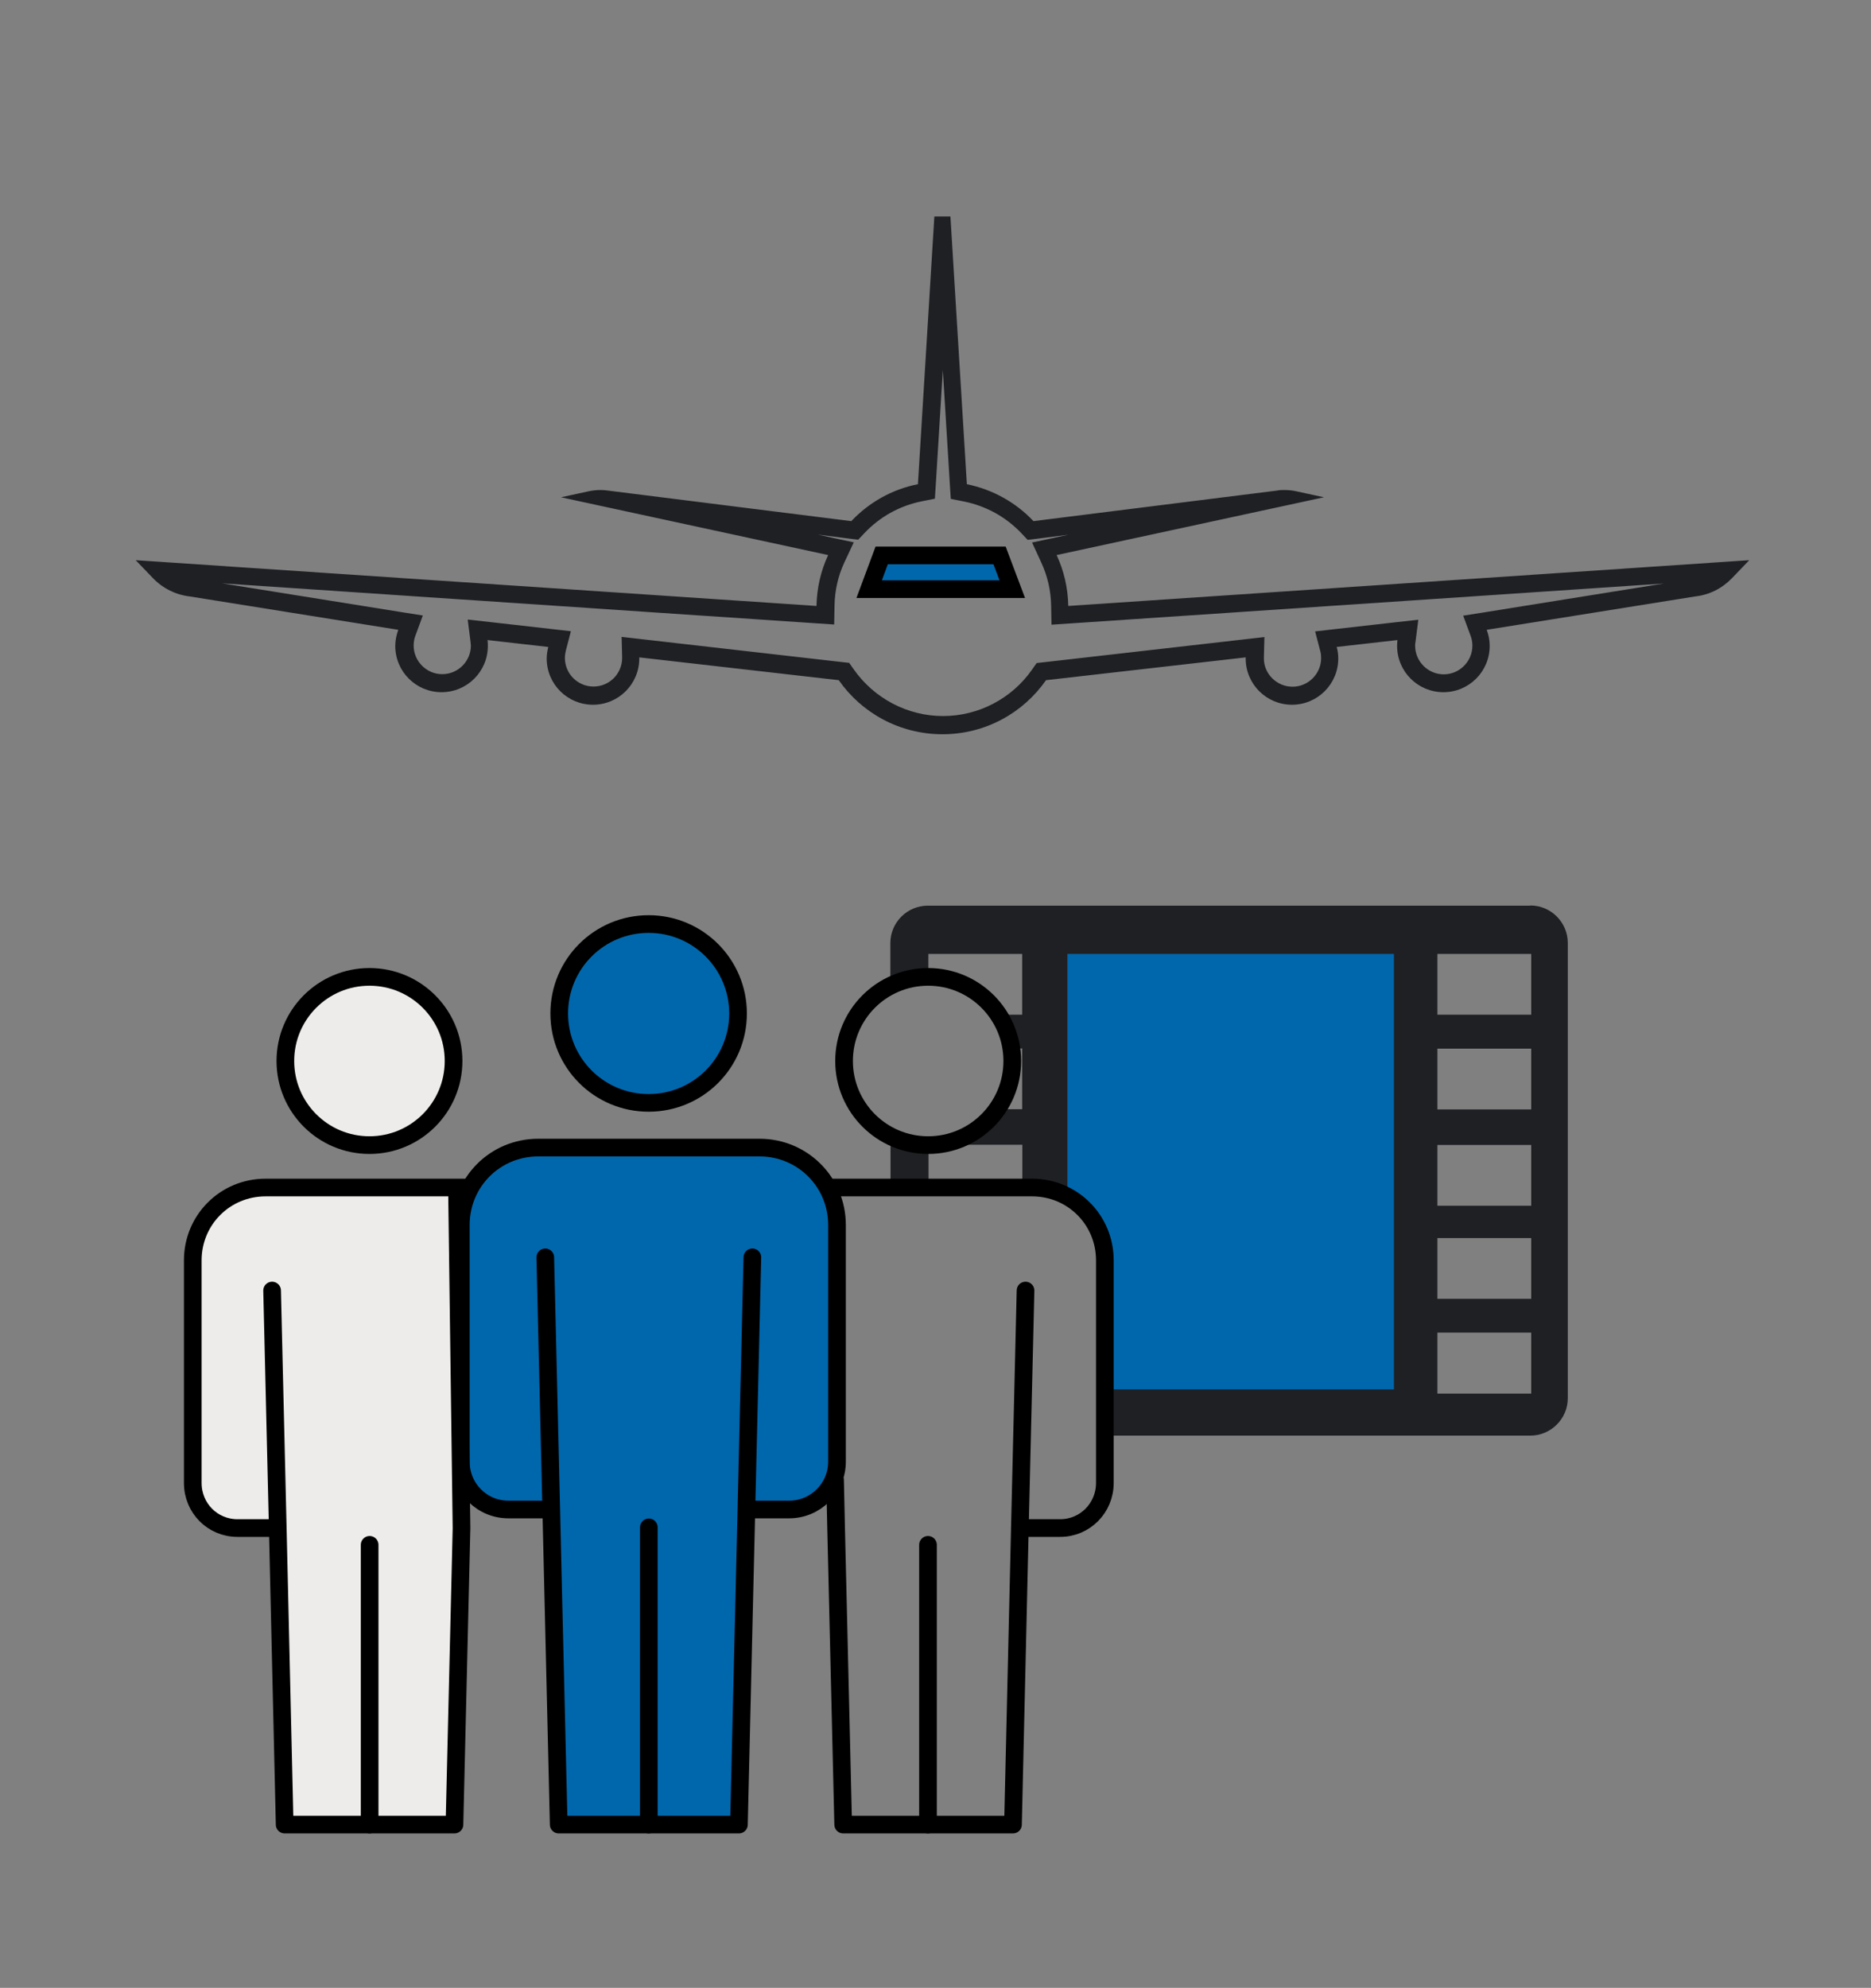 <?xml version="1.0" encoding="UTF-8"?> <svg xmlns="http://www.w3.org/2000/svg" id="Ebene_1" version="1.1" viewBox="0 0 105.89 112.49"><rect x="0" y="0" width="105.89" height="112.49" fill="#808080" stroke="none"/><defs><style> .st0, .st1, .st2 { fill: #0067ac; } .st3 { fill: none; } .st3, .st1, .st2, .st4 { stroke: #000; } .st3, .st2, .st4 { stroke-linecap: round; stroke-linejoin: round; } .st1 { stroke-miterlimit: 10; } .st5 { fill: #1f2024; } .st4 { fill: #edecea; } </style></defs><g><path class="st5" d="M86.6,51.25h-34.09c-1.17,0-2.12.95-2.12,2.12v2.45c.64-.33,1.36-.53,2.13-.53,0,0,.01,0,.02,0v-1.31h5.31v3.44h-1.36c.37.56.62,1.22.72,1.91h.64v3.44h-1.44c-.83,1.18-2.18,1.96-3.72,2.01h5.17v2.41h.56c.89,0,1.7.28,2.37.75-.11-.55-.17-1.12-.17-1.7,0-4.94,4-8.94,8.94-8.94s8.94,4,8.94,8.94-4,8.94-8.94,8.94c-2.85,0-5.38-1.34-7.02-3.42v9.48h24.07c1.16,0,2.12-.95,2.12-2.12v-25.76c0-1.16-.95-2.12-2.12-2.12ZM86.66,78.86h-5.31v-3.45h5.31v3.45ZM86.66,73.5h-5.31v-3.44h5.31v3.44ZM86.66,68.23h-5.31v-3.44h5.31v3.44ZM86.66,62.78h-5.31v-3.44h5.31v3.44ZM86.66,57.42h-5.31v-3.44h5.31v3.44Z"></path><path class="st5" d="M52.53,64.8c-.77,0-1.49-.2-2.13-.53v2.92h2.15v-2.4s-.01,0-.02,0Z"></path></g><g><path class="st5" d="M53.35,20.78l.41,6.68.05.77.75.15c1.24.25,2.37.87,3.25,1.8l.35.37.5-.06,1.8-.23-.83.18-1.22.26.52,1.13c.36.78.55,1.61.56,2.47l.02,1.05,1.05-.07,33.61-2.26-10.16,1.63-1.2.19.42,1.14c.07.18.1.37.1.56,0,.89-.73,1.62-1.62,1.62s-1.62-.73-1.62-1.62c0-.07,0-.14.02-.21l.16-1.26-1.26.14-3.44.39-1.14.13.29,1.11c.04.14.05.27.05.4,0,.89-.73,1.62-1.62,1.62s-1.62-.73-1.62-1.59v-.05s0-.02,0-.02l.03-1.15-1.14.13-11.3,1.29-.45.05-.26.37c-1.15,1.65-3.04,2.63-5.04,2.63s-3.89-.99-5.05-2.64l-.26-.37-.45-.05-11.29-1.29-1.14-.13.03,1.15v.04c0,.89-.72,1.62-1.62,1.62s-1.62-.73-1.62-1.62c0-.13.02-.26.05-.4l.29-1.11-1.14-.13-3.44-.39-1.26-.14.16,1.26c0,.07.02.14.02.21,0,.89-.73,1.62-1.62,1.62s-1.62-.73-1.62-1.62c0-.19.03-.38.1-.56l.42-1.14-1.2-.19-10.17-1.63,33.6,2.26,1.05.07.02-1.05c.01-.86.2-1.7.56-2.47l.53-1.13-1.22-.26-.82-.18,1.79.23.5.06.35-.37c.88-.93,2-1.55,3.24-1.8l.75-.15.05-.77.41-6.68M53.83,12.25h-.95l-.93,15.15c-1.47.29-2.78,1.04-3.77,2.09l-13.78-1.73c-.13-.02-.27-.03-.4-.03-.23,0-.45.02-.68.07l-1.57.34,15.12,3.27c-.41.88-.64,1.85-.66,2.88l-38.53-2.59.99,1.03c.55.57,1.28.93,2.06,1.02l11.81,1.89c-.1.28-.17.59-.17.91,0,1.45,1.17,2.62,2.62,2.62s2.62-1.17,2.62-2.62c0-.11,0-.22-.02-.33l3.44.39c-.05.21-.09.43-.09.65,0,1.45,1.17,2.62,2.62,2.62s2.62-1.17,2.62-2.62c0-.02,0-.04,0-.06l11.29,1.29c1.29,1.85,3.44,3.06,5.87,3.06s4.57-1.21,5.86-3.06l11.3-1.29s0,.04,0,.06c0,1.45,1.17,2.62,2.62,2.62s2.62-1.17,2.62-2.62c0-.23-.03-.44-.09-.65l3.44-.39c-.01.11-.02.22-.02.33,0,1.45,1.17,2.62,2.62,2.62s2.62-1.17,2.62-2.62c0-.32-.06-.63-.17-.91l11.81-1.89c.79-.09,1.51-.45,2.06-1.02l.99-1.03-38.54,2.59c-.02-1.03-.25-2-.66-2.88l15.13-3.27-1.57-.34c-.22-.05-.45-.07-.68-.07-.13,0-.27,0-.4.03l-13.79,1.73c-.99-1.05-2.3-1.79-3.77-2.09l-.93-15.15h0Z"></path><polygon class="st1" points="57.29 33.34 49.19 33.34 49.9 31.43 56.57 31.43 57.29 33.34"></polygon></g><g><path class="st2" d="M31.19,85.42h-2.42c-1.49,0-2.69-1.2-2.69-2.71v-13.39c0-2.43,1.94-4.38,4.38-4.38h12.53c2.42,0,4.38,1.94,4.38,4.38v13.39c0,1.5-1.21,2.71-2.71,2.71h-2.41"></path><polyline class="st2" points="42.58 71.15 41.82 103.25 31.62 103.25 30.86 71.15"></polyline><line class="st2" x1="36.72" y1="86.43" x2="36.72" y2="103.25"></line><path class="st2" d="M41.77,57.35c0-2.79-2.26-5.06-5.06-5.06s-5.06,2.26-5.06,5.06,2.26,5.06,5.06,5.06,5.06-2.26,5.06-5.06Z"></path></g><g><path class="st4" d="M15.72,86.47h-2.28c-1.41,0-2.53-1.13-2.53-2.55v-12.6c0-2.29,1.83-4.12,4.12-4.12h11.5"></path><polyline class="st4" points="15.4 73.03 15.72 86.47 16.11 103.25 20.92 103.25 25.72 103.25 26.12 86.47 25.87 67.75"></polyline><line class="st4" x1="20.92" y1="87.42" x2="20.92" y2="103.25"></line><path class="st4" d="M25.67,60.04c0-2.63-2.13-4.76-4.76-4.76s-4.76,2.13-4.76,4.76,2.13,4.76,4.76,4.76,4.76-2.13,4.76-4.76Z"></path></g><path class="st0" d="M60.41,53.98v13.74c1.27.7,2.12,2.03,2.12,3.59v7.31h16.36v-24.64h-18.48Z"></path><g><path class="st3" d="M46.91,67.2h11.5c2.29,0,4.12,1.83,4.12,4.12v12.6c0,1.41-1.12,2.55-2.53,2.55h-2.28"></path><polyline class="st3" points="47.26 83.74 47.32 86.47 47.72 103.25 52.52 103.25 57.33 103.25 57.72 86.47 58.04 73.03"></polyline><line class="st3" x1="52.52" y1="87.42" x2="52.52" y2="103.25"></line><path class="st3" d="M47.77,60.04c0-2.63,2.13-4.76,4.76-4.76s4.76,2.13,4.76,4.76-2.13,4.76-4.76,4.76-4.76-2.13-4.76-4.76Z"></path></g></svg> 